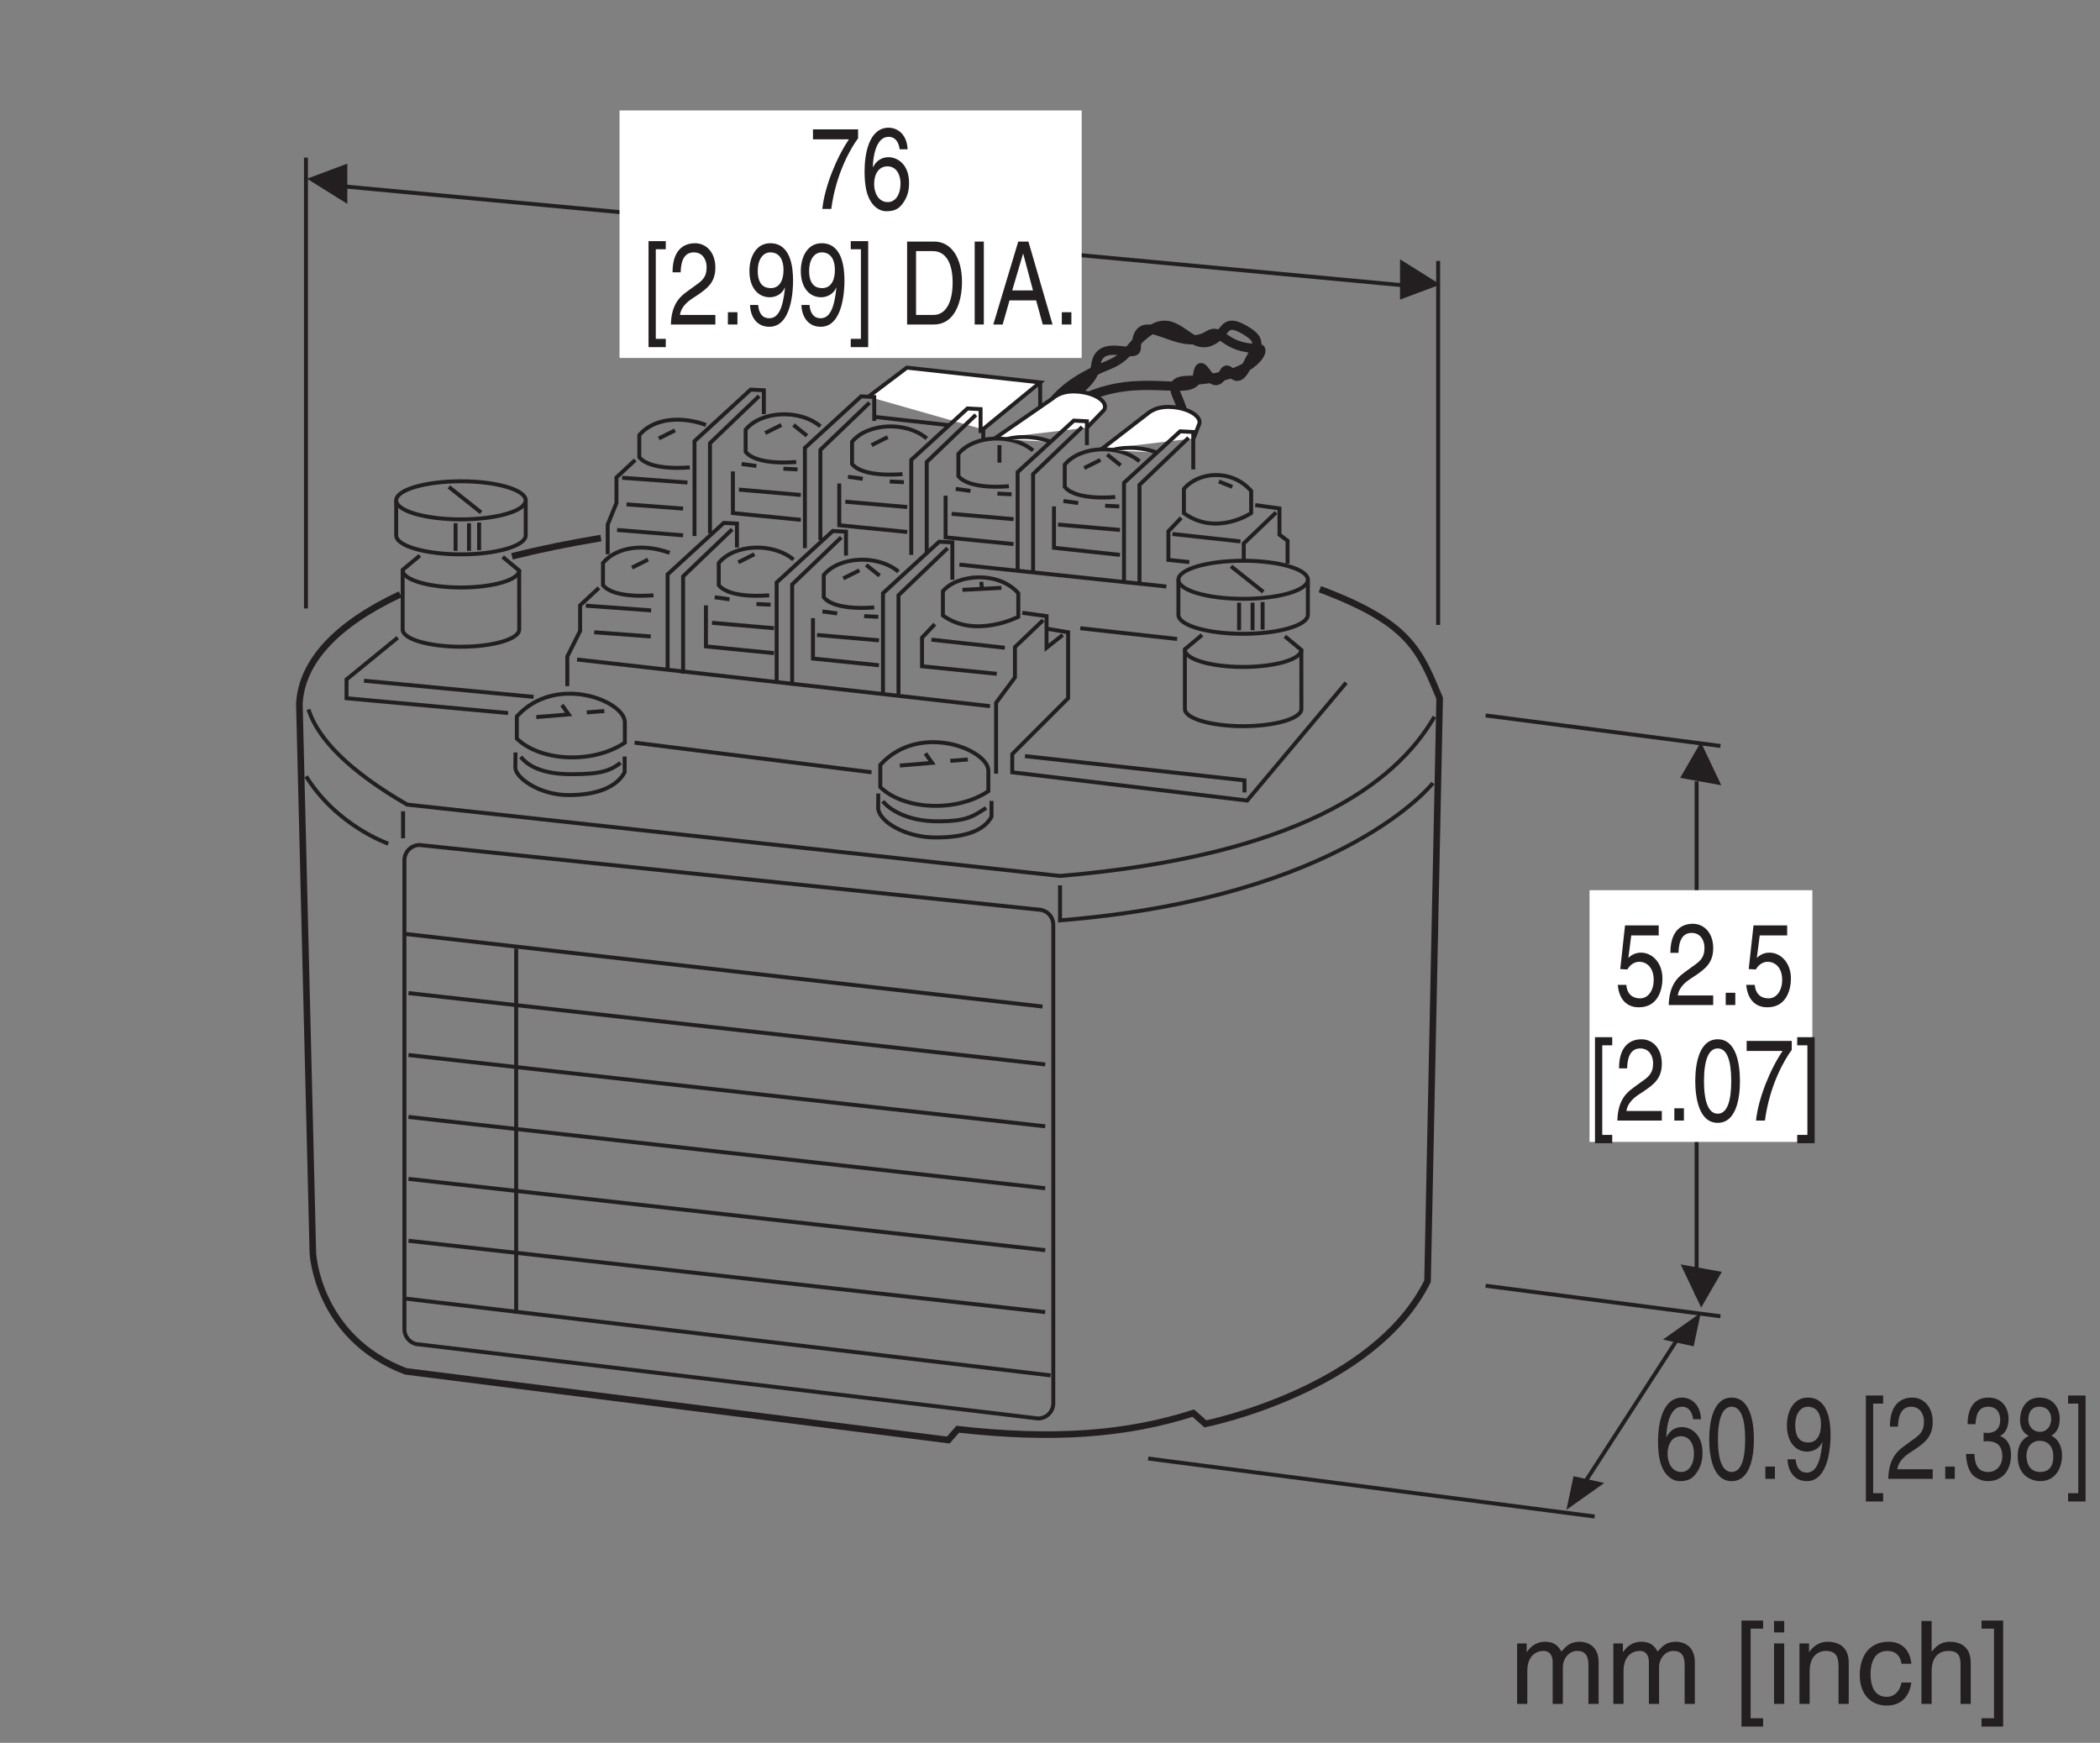 <?xml version="1.0" encoding="UTF-8"?>
<svg xmlns="http://www.w3.org/2000/svg" xmlns:xlink="http://www.w3.org/1999/xlink" width="157.87pt" height="131.02pt" viewBox="0 0 157.87 131.02" version="1.2">
<rect x="0" y="0" width="157.87" height="131.02" fill="#808080" stroke="none"/>
<defs>
<g>
<symbol overflow="visible" id="glyph0-0">
<path style="stroke:none;" d="M 0 0 L 3.484 0 L 3.484 -6.078 L 0 -6.078 Z M 1.734 -3.438 L 0.562 -5.641 L 2.922 -5.641 Z M 1.953 -3.047 L 3.125 -5.25 L 3.125 -0.828 Z M 0.562 -0.438 L 1.734 -2.656 L 2.922 -0.438 Z M 0.344 -5.25 L 1.531 -3.047 L 0.344 -0.828 Z M 0.344 -5.25 "/>
</symbol>
<symbol overflow="visible" id="glyph0-1">
<path style="stroke:none;" d="M 0.25 -5.234 L 2.953 -5.234 C 2.016 -3.859 1.125 -1.672 0.953 0 L 1.625 0 C 1.984 -2.734 3.156 -4.672 3.641 -5.312 L 3.641 -5.984 L 0.25 -5.984 Z M 0.25 -5.234 "/>
</symbol>
<symbol overflow="visible" id="glyph0-2">
<path style="stroke:none;" d="M 3.5 -4.484 C 3.438 -5.719 2.641 -6.109 2.078 -6.109 C 0.609 -6.109 0.266 -4.172 0.266 -2.844 C 0.266 -2.047 0.344 -1.297 0.641 -0.719 C 0.984 -0.047 1.516 0.172 1.891 0.172 C 2.594 0.172 2.875 -0.062 3.141 -0.422 C 3.469 -0.875 3.609 -1.328 3.609 -1.953 C 3.609 -3.422 2.672 -3.891 2.078 -3.891 C 1.406 -3.891 1.062 -3.469 0.906 -3.141 L 0.891 -3.156 C 0.891 -3.812 1.094 -5.422 2.062 -5.422 C 2.594 -5.422 2.828 -5.016 2.906 -4.484 Z M 0.984 -1.875 C 0.984 -2.594 1.312 -3.203 1.984 -3.203 C 2.734 -3.203 2.969 -2.453 2.969 -1.922 C 2.969 -1.094 2.594 -0.516 2.016 -0.516 C 1.297 -0.516 0.984 -1.219 0.984 -1.875 Z M 0.984 -1.875 "/>
</symbol>
<symbol overflow="visible" id="glyph0-3">
<path style="stroke:none;" d="M 0.984 -5.656 L 1.734 -5.656 L 1.734 -6.266 L 0.438 -6.266 L 0.438 1.703 L 1.734 1.703 L 1.734 1.078 L 0.984 1.078 Z M 0.984 -5.656 "/>
</symbol>
<symbol overflow="visible" id="glyph0-4">
<path style="stroke:none;" d="M 0.922 -3.922 C 0.938 -4.344 0.984 -5.422 1.906 -5.422 C 2.625 -5.422 2.875 -4.797 2.875 -4.312 C 2.875 -3.516 2.5 -3.266 1.969 -2.891 L 1.328 -2.422 C 0.672 -1.953 0.219 -1.266 0.188 0 L 3.531 0 L 3.531 -0.719 L 0.875 -0.719 C 0.891 -0.953 1.047 -1.438 1.703 -1.891 L 2.219 -2.234 C 2.953 -2.734 3.531 -3.188 3.531 -4.281 C 3.531 -5.422 2.844 -6.109 2 -6.109 C 1.469 -6.109 0.312 -5.906 0.312 -3.922 Z M 0.922 -3.922 "/>
</symbol>
<symbol overflow="visible" id="glyph0-5">
<path style="stroke:none;" d="M 1.328 -0.922 L 0.609 -0.922 L 0.609 0 L 1.328 0 Z M 1.328 -0.922 "/>
</symbol>
<symbol overflow="visible" id="glyph0-6">
<path style="stroke:none;" d="M 1.828 -2.047 C 2.281 -2.047 2.766 -2.297 2.953 -2.766 L 2.969 -2.75 C 2.812 -1.172 2.453 -0.469 1.781 -0.469 C 1.281 -0.469 1 -0.844 0.953 -1.469 L 0.344 -1.469 C 0.344 -0.875 0.656 0.172 1.797 0.172 C 3.484 0.172 3.578 -2.625 3.578 -3.281 C 3.578 -4.266 3.422 -6.109 1.859 -6.109 C 0.828 -6.109 0.297 -5.125 0.297 -4.016 C 0.297 -2.797 0.922 -2.047 1.828 -2.047 Z M 1.922 -2.734 C 1.516 -2.734 0.922 -2.875 0.922 -4.047 C 0.922 -4.859 1.297 -5.422 1.875 -5.422 C 2.578 -5.422 2.859 -4.812 2.859 -4.125 C 2.859 -2.906 2.234 -2.734 1.922 -2.734 Z M 1.922 -2.734 "/>
</symbol>
<symbol overflow="visible" id="glyph0-7">
<path style="stroke:none;" d="M 0.953 1.078 L 0.188 1.078 L 0.188 1.703 L 1.5 1.703 L 1.5 -6.266 L 0.188 -6.266 L 0.188 -5.656 L 0.953 -5.656 Z M 0.953 1.078 "/>
</symbol>
<symbol overflow="visible" id="glyph0-8">
<path style="stroke:none;" d=""/>
</symbol>
<symbol overflow="visible" id="glyph0-9">
<path style="stroke:none;" d="M 0.562 0 L 2.562 0 C 4.203 0 4.688 -1.812 4.688 -3.203 C 4.688 -5 3.891 -6.234 2.594 -6.234 L 0.562 -6.234 Z M 1.234 -5.516 L 2.5 -5.516 C 3.406 -5.516 3.984 -4.719 3.984 -3.156 C 3.984 -1.578 3.422 -0.719 2.547 -0.719 L 1.234 -0.719 Z M 1.234 -5.516 "/>
</symbol>
<symbol overflow="visible" id="glyph0-10">
<path style="stroke:none;" d="M 1.312 -6.234 L 0.625 -6.234 L 0.625 0 L 1.312 0 Z M 1.312 -6.234 "/>
</symbol>
<symbol overflow="visible" id="glyph0-11">
<path style="stroke:none;" d="M 3.312 -1.812 L 3.812 0 L 4.547 0 L 2.734 -6.234 L 1.969 -6.234 L 0.094 0 L 0.797 0 L 1.312 -1.812 Z M 1.516 -2.562 L 2.328 -5.312 L 2.344 -5.312 L 3.078 -2.562 Z M 1.516 -2.562 "/>
</symbol>
<symbol overflow="visible" id="glyph0-12">
<path style="stroke:none;" d="M 2.953 -2.969 C 2.953 -1.438 2.641 -0.516 1.938 -0.516 C 1.234 -0.516 0.906 -1.438 0.906 -2.969 C 0.906 -4.5 1.234 -5.422 1.938 -5.422 C 2.641 -5.422 2.953 -4.5 2.953 -2.969 Z M 3.609 -2.969 C 3.609 -4.234 3.344 -6.109 1.938 -6.109 C 0.531 -6.109 0.25 -4.234 0.25 -2.969 C 0.25 -1.703 0.531 0.172 1.938 0.172 C 3.344 0.172 3.609 -1.703 3.609 -2.969 Z M 3.609 -2.969 "/>
</symbol>
<symbol overflow="visible" id="glyph0-13">
<path style="stroke:none;" d="M 1.562 -2.812 C 1.641 -2.812 1.75 -2.828 1.828 -2.828 C 2.25 -2.828 2.969 -2.734 2.969 -1.703 C 2.969 -1 2.531 -0.516 1.906 -0.516 C 1 -0.516 0.891 -1.297 0.875 -1.875 L 0.234 -1.875 C 0.281 -1.172 0.422 -0.453 0.969 -0.109 C 1.203 0.047 1.516 0.172 1.875 0.172 C 3.109 0.172 3.625 -0.797 3.625 -1.797 C 3.625 -2.609 3.281 -3.031 2.812 -3.219 L 2.812 -3.234 C 3.078 -3.344 3.438 -3.719 3.438 -4.5 C 3.438 -5.422 2.875 -6.109 1.938 -6.109 C 0.641 -6.109 0.359 -5 0.359 -4.109 L 0.953 -4.109 C 0.984 -4.531 1.031 -5.422 1.906 -5.422 C 2.641 -5.422 2.812 -4.828 2.812 -4.453 C 2.812 -3.688 2.344 -3.453 1.875 -3.453 C 1.766 -3.453 1.656 -3.469 1.562 -3.469 Z M 1.562 -2.812 "/>
</symbol>
<symbol overflow="visible" id="glyph0-14">
<path style="stroke:none;" d="M 3.422 -4.531 C 3.422 -5.25 3 -6.109 1.906 -6.109 C 0.75 -6.109 0.438 -5.062 0.438 -4.438 C 0.438 -3.859 0.672 -3.438 1.094 -3.234 C 0.578 -2.984 0.266 -2.5 0.266 -1.75 C 0.266 -1.453 0.266 -0.797 0.766 -0.297 C 1.156 0.078 1.672 0.172 1.938 0.172 C 3.094 0.172 3.594 -0.781 3.594 -1.766 C 3.594 -2.219 3.453 -2.906 2.797 -3.25 C 3.016 -3.391 3.422 -3.656 3.422 -4.531 Z M 1.922 -2.859 C 2.484 -2.859 2.938 -2.5 2.938 -1.672 C 2.938 -0.719 2.406 -0.516 1.953 -0.516 C 1.109 -0.516 0.922 -1.25 0.922 -1.734 C 0.922 -2.297 1.234 -2.859 1.922 -2.859 Z M 1.922 -3.531 C 1.469 -3.531 1.062 -3.891 1.062 -4.469 C 1.062 -4.859 1.219 -5.422 1.875 -5.422 C 2.594 -5.422 2.781 -4.875 2.781 -4.516 C 2.781 -3.953 2.453 -3.531 1.922 -3.531 Z M 1.922 -3.531 "/>
</symbol>
<symbol overflow="visible" id="glyph0-15">
<path style="stroke:none;" d="M 1.234 -5.234 L 3.297 -5.234 L 3.297 -5.984 L 0.766 -5.984 L 0.406 -2.703 L 0.938 -2.672 C 1.156 -3.047 1.484 -3.25 1.828 -3.25 C 2.438 -3.25 2.922 -2.766 2.922 -1.891 C 2.922 -1.125 2.531 -0.5 1.891 -0.5 C 1.344 -0.5 0.922 -0.812 0.859 -1.516 L 0.219 -1.516 C 0.344 -0.156 1.156 0.172 1.797 0.172 C 3.328 0.172 3.578 -1.297 3.578 -1.984 C 3.578 -3.234 2.766 -3.938 1.969 -3.938 C 1.531 -3.938 1.234 -3.75 1.016 -3.547 Z M 1.234 -5.234 "/>
</symbol>
<symbol overflow="visible" id="glyph1-0">
<path style="stroke:none;" d="M 0 0 L 4.344 0 L 4.344 -6.078 L 0 -6.078 Z M 2.172 -3.438 L 0.688 -5.641 L 3.656 -5.641 Z M 2.438 -3.047 L 3.906 -5.25 L 3.906 -0.828 Z M 0.688 -0.438 L 2.172 -2.656 L 3.656 -0.438 Z M 0.438 -5.25 L 1.906 -3.047 L 0.438 -0.828 Z M 0.438 -5.25 "/>
</symbol>
<symbol overflow="visible" id="glyph1-1">
<path style="stroke:none;" d="M 0.562 0 L 1.328 0 L 1.328 -2.469 C 1.328 -3.703 2.094 -3.984 2.531 -3.984 C 3.094 -3.984 3.234 -3.531 3.234 -3.141 L 3.234 0 L 4 0 L 4 -2.766 C 4 -3.375 4.438 -3.984 5.078 -3.984 C 5.719 -3.984 5.922 -3.562 5.922 -2.938 L 5.922 0 L 6.688 0 L 6.688 -3.141 C 6.688 -4.422 5.766 -4.672 5.266 -4.672 C 4.562 -4.672 4.266 -4.359 3.891 -3.938 C 3.75 -4.172 3.5 -4.672 2.672 -4.672 C 1.859 -4.672 1.469 -4.141 1.297 -3.906 L 1.281 -3.906 L 1.281 -4.547 L 0.562 -4.547 Z M 0.562 0 "/>
</symbol>
<symbol overflow="visible" id="glyph1-2">
<path style="stroke:none;" d=""/>
</symbol>
<symbol overflow="visible" id="glyph1-3">
<path style="stroke:none;" d="M 1.234 -5.656 L 2.172 -5.656 L 2.172 -6.266 L 0.547 -6.266 L 0.547 1.703 L 2.172 1.703 L 2.172 1.078 L 1.234 1.078 Z M 1.234 -5.656 "/>
</symbol>
<symbol overflow="visible" id="glyph1-4">
<path style="stroke:none;" d="M 1.344 -4.547 L 0.578 -4.547 L 0.578 0 L 1.344 0 Z M 1.344 -5.375 L 1.344 -6.234 L 0.578 -6.234 L 0.578 -5.375 Z M 1.344 -5.375 "/>
</symbol>
<symbol overflow="visible" id="glyph1-5">
<path style="stroke:none;" d="M 4.266 -3.094 C 4.266 -4.391 3.375 -4.672 2.672 -4.672 C 1.891 -4.672 1.469 -4.141 1.297 -3.906 L 1.281 -3.906 L 1.281 -4.547 L 0.562 -4.547 L 0.562 0 L 1.328 0 L 1.328 -2.469 C 1.328 -3.703 2.094 -3.984 2.531 -3.984 C 3.281 -3.984 3.5 -3.594 3.5 -2.797 L 3.5 0 L 4.266 0 Z M 4.266 -3.094 "/>
</symbol>
<symbol overflow="visible" id="glyph1-6">
<path style="stroke:none;" d="M 4.141 -3.016 C 4.078 -3.812 3.625 -4.672 2.438 -4.672 C 0.938 -4.672 0.266 -3.547 0.266 -2.141 C 0.266 -0.828 1.016 0.125 2.297 0.125 C 3.625 0.125 4.062 -0.891 4.141 -1.609 L 3.406 -1.609 C 3.281 -0.906 2.828 -0.531 2.312 -0.531 C 1.266 -0.531 1.078 -1.5 1.078 -2.281 C 1.078 -3.078 1.375 -3.984 2.328 -3.984 C 2.969 -3.984 3.312 -3.625 3.406 -3.016 Z M 4.141 -3.016 "/>
</symbol>
<symbol overflow="visible" id="glyph1-7">
<path style="stroke:none;" d="M 4.266 -3.094 C 4.266 -4.391 3.375 -4.672 2.672 -4.672 C 1.953 -4.672 1.562 -4.219 1.344 -3.938 L 1.328 -3.938 L 1.328 -6.234 L 0.562 -6.234 L 0.562 0 L 1.328 0 L 1.328 -2.469 C 1.328 -3.625 1.969 -3.984 2.594 -3.984 C 3.328 -3.984 3.5 -3.594 3.5 -2.969 L 3.5 0 L 4.266 0 Z M 4.266 -3.094 "/>
</symbol>
<symbol overflow="visible" id="glyph1-8">
<path style="stroke:none;" d="M 1.188 1.078 L 0.25 1.078 L 0.25 1.703 L 1.875 1.703 L 1.875 -6.266 L 0.25 -6.266 L 0.25 -5.656 L 1.188 -5.656 Z M 1.188 1.078 "/>
</symbol>
</g>
</defs>
<g id="surface1">
<path style="fill:none;stroke-width:7;stroke-linecap:butt;stroke-linejoin:miter;stroke:rgb(13.73%,12.16%,12.549%);stroke-opacity:1;stroke-miterlimit:4;" d="M 893.056 991.978 C 896.558 1008.664 874.441 1024.131 897.031 1024.761 C 946.854 1026.177 956.574 1049.121 950.632 1049.042 C 923.359 1048.688 922.847 1065.689 912.103 1058.881 C 889.278 1044.477 857.951 1083.438 857.558 1049.16 C 857.44 1040.66 829.301 1057.897 826.743 1035.898 C 824.539 1017.204 789.317 1003.155 789.317 1003.155 " transform="matrix(0.099,0,0,-0.099,0.522,130.047)"/>
<path style="fill:none;stroke-width:7;stroke-linecap:butt;stroke-linejoin:miter;stroke:rgb(13.73%,12.16%,12.549%);stroke-opacity:1;stroke-miterlimit:4;" d="M 793.016 1006.775 C 802.737 1020.038 819.541 1029.719 836.07 1036.291 C 853.858 1043.297 853.347 1054.316 870.702 1064.273 C 888.451 1074.426 898.447 1048.216 913.638 1054.316 C 926.429 1059.393 922.847 1072.695 939.179 1063.486 C 955.551 1054.316 948.113 1050.262 941.777 1036.409 C 932.41 1016.063 928.554 1039.676 923.87 1030.27 C 914.15 1010.868 906.987 1049.16 903.957 1027.712 C 901.399 1010.003 860.47 1032.828 815.448 1009.806 " transform="matrix(0.099,0,0,-0.099,0.522,130.047)"/>
<path style="fill-rule:nonzero;fill:rgb(100%,100%,100%);fill-opacity:1;stroke-width:3;stroke-linecap:butt;stroke-linejoin:miter;stroke:rgb(13.73%,12.16%,12.549%);stroke-opacity:1;stroke-miterlimit:4;" d="M 750.08 980.683 L 793.921 1010.986 C 797.109 1013.662 802.697 1017.165 813.402 1016.221 C 824.697 1015.276 833.827 1010.121 833.827 1004.768 C 833.827 1003.903 833.591 1003.076 833.158 1002.328 L 820.132 988.869 " transform="matrix(0.099,0,0,-0.099,0.522,130.047)"/>
<path style="fill-rule:nonzero;fill:rgb(100%,100%,100%);fill-opacity:1;stroke-width:3;stroke-linecap:butt;stroke-linejoin:miter;stroke:rgb(13.73%,12.16%,12.549%);stroke-opacity:1;stroke-miterlimit:4;" d="M 831.111 972.498 L 865.744 999.219 C 868.931 1001.895 874.52 1005.398 885.224 1004.493 C 896.519 1003.509 905.61 998.354 905.61 993.001 C 905.61 992.135 905.374 991.348 904.941 990.601 L 901.123 980.683 " transform="matrix(0.099,0,0,-0.099,0.522,130.047)"/>
<path style="fill:none;stroke-width:3;stroke-linecap:butt;stroke-linejoin:miter;stroke:rgb(13.73%,12.16%,12.549%);stroke-opacity:1;stroke-miterlimit:4;" d="M 295.573 933.654 C 295.573 925.665 317.612 919.211 344.766 919.211 C 371.882 919.211 393.92 925.665 393.92 933.654 " transform="matrix(0.099,0,0,-0.099,0.522,130.047)"/>
<path style="fill:none;stroke-width:3;stroke-linecap:butt;stroke-linejoin:miter;stroke:rgb(13.73%,12.16%,12.549%);stroke-opacity:1;stroke-miterlimit:4;" d="M 393.92 907.09 C 393.92 899.101 371.882 892.647 344.766 892.647 C 317.612 892.647 295.573 899.101 295.573 907.09 L 295.573 933.654 C 295.573 941.643 317.612 948.137 344.766 948.137 C 371.882 948.137 393.92 941.643 393.92 933.654 Z M 393.92 907.09 " transform="matrix(0.099,0,0,-0.099,0.522,130.047)"/>
<path style="fill:none;stroke-width:3;stroke-linecap:butt;stroke-linejoin:miter;stroke:rgb(13.73%,12.16%,12.549%);stroke-opacity:1;stroke-miterlimit:4;" d="M 300.492 880.526 C 300.492 873.324 320.327 867.499 344.766 867.499 C 369.166 867.499 389.001 873.324 389.001 880.526 " transform="matrix(0.099,0,0,-0.099,0.522,130.047)"/>
<path style="fill:none;stroke-width:3;stroke-linecap:butt;stroke-linejoin:miter;stroke:rgb(13.73%,12.16%,12.549%);stroke-opacity:1;stroke-miterlimit:4;" d="M 335.557 943.887 L 360.075 924.445 " transform="matrix(0.099,0,0,-0.099,0.522,130.047)"/>
<path style="fill:none;stroke-width:3;stroke-linecap:butt;stroke-linejoin:miter;stroke:rgb(13.73%,12.16%,12.549%);stroke-opacity:1;stroke-miterlimit:4;" d="M 376.447 890.718 L 388.962 880.368 L 389.001 835.543 C 389.001 828.341 369.166 822.517 344.766 822.517 C 320.327 822.517 300.492 828.341 300.492 835.543 L 300.492 880.88 L 313.558 891.742 " transform="matrix(0.099,0,0,-0.099,0.522,130.047)"/>
<path style="fill:none;stroke-width:3;stroke-linecap:butt;stroke-linejoin:miter;stroke:rgb(13.73%,12.16%,12.549%);stroke-opacity:1;stroke-miterlimit:4;" d="M 358.54 916.811 L 358.54 895.835 " transform="matrix(0.099,0,0,-0.099,0.522,130.047)"/>
<path style="fill:none;stroke-width:3;stroke-linecap:butt;stroke-linejoin:miter;stroke:rgb(13.73%,12.16%,12.549%);stroke-opacity:1;stroke-miterlimit:4;" d="M 350.866 916.299 L 350.866 895.323 " transform="matrix(0.099,0,0,-0.099,0.522,130.047)"/>
<path style="fill:none;stroke-width:3;stroke-linecap:butt;stroke-linejoin:miter;stroke:rgb(13.73%,12.16%,12.549%);stroke-opacity:1;stroke-miterlimit:4;" d="M 340.673 916.299 L 340.673 895.323 " transform="matrix(0.099,0,0,-0.099,0.522,130.047)"/>
<path style="fill:none;stroke-width:3;stroke-linecap:butt;stroke-linejoin:miter;stroke:rgb(13.73%,12.16%,12.549%);stroke-opacity:1;stroke-miterlimit:4;" d="M 467.159 950.813 L 516.746 947.192 " transform="matrix(0.099,0,0,-0.099,0.522,130.047)"/>
<path style="fill:none;stroke-width:3;stroke-linecap:butt;stroke-linejoin:miter;stroke:rgb(13.73%,12.16%,12.549%);stroke-opacity:1;stroke-miterlimit:4;" d="M 522.099 906.578 L 522.099 978.637 L 564.798 1017.755 L 574.755 1017.244 L 574.755 999.101 " transform="matrix(0.099,0,0,-0.099,0.522,130.047)"/>
<path style="fill:none;stroke-width:3;stroke-linecap:butt;stroke-linejoin:miter;stroke:rgb(13.73%,12.16%,12.549%);stroke-opacity:1;stroke-miterlimit:4;" d="M 571.174 1012.875 L 533.866 977.102 L 533.866 908.625 " transform="matrix(0.099,0,0,-0.099,0.522,130.047)"/>
<path style="fill:none;stroke-width:3;stroke-linecap:butt;stroke-linejoin:miter;stroke:rgb(13.73%,12.16%,12.549%);stroke-opacity:1;stroke-miterlimit:4;" d="M 469.206 749.671 L 469.206 765.256 C 468.97 781.352 416.825 802.328 387.191 769.585 L 387.191 752.741 C 405.058 735.346 444.924 733.3 469.206 749.671 Z M 469.206 749.671 " transform="matrix(0.099,0,0,-0.099,0.522,130.047)"/>
<path style="fill:none;stroke-width:3;stroke-linecap:butt;stroke-linejoin:miter;stroke:rgb(13.73%,12.16%,12.549%);stroke-opacity:1;stroke-miterlimit:4;" d="M 477.116 964.351 L 462.83 951.049 L 462.83 931.608 L 456.179 915.276 L 456.179 892.765 " transform="matrix(0.099,0,0,-0.099,0.522,130.047)"/>
<path style="fill:none;stroke-width:3;stroke-linecap:butt;stroke-linejoin:miter;stroke:rgb(13.73%,12.16%,12.549%);stroke-opacity:1;stroke-miterlimit:4;" d="M 495.023 980.683 L 507.301 986.823 " transform="matrix(0.099,0,0,-0.099,0.522,130.047)"/>
<path style="fill:none;stroke-width:3;stroke-linecap:butt;stroke-linejoin:miter;stroke:rgb(13.73%,12.16%,12.549%);stroke-opacity:1;stroke-miterlimit:4;" d="M 654.999 1007.799 L 617.691 971.986 L 617.691 903.509 " transform="matrix(0.099,0,0,-0.099,0.522,130.047)"/>
<path style="fill:none;stroke-width:3;stroke-linecap:butt;stroke-linejoin:miter;stroke:rgb(13.73%,12.16%,12.549%);stroke-opacity:1;stroke-miterlimit:4;" d="M 617.691 989.892 C 601.831 1003.194 572.709 1001.659 560.942 987.334 L 560.942 970.49 C 569.639 959.747 599.312 962.816 599.312 962.816 " transform="matrix(0.099,0,0,-0.099,0.522,130.047)"/>
<path style="fill:none;stroke-width:3;stroke-linecap:butt;stroke-linejoin:miter;stroke:rgb(13.73%,12.16%,12.549%);stroke-opacity:1;stroke-miterlimit:4;" d="M 575.778 984.776 L 588.057 990.915 " transform="matrix(0.099,0,0,-0.099,0.522,130.047)"/>
<path style="fill:none;stroke-width:3;stroke-linecap:butt;stroke-linejoin:miter;stroke:rgb(13.73%,12.16%,12.549%);stroke-opacity:1;stroke-miterlimit:4;" d="M 551.26 955.654 L 551.26 923.973 L 602.854 918.857 " transform="matrix(0.099,0,0,-0.099,0.522,130.047)"/>
<path style="fill:none;stroke-width:3;stroke-linecap:butt;stroke-linejoin:miter;stroke:rgb(13.73%,12.16%,12.549%);stroke-opacity:1;stroke-miterlimit:4;" d="M 555.825 941.84 L 602.854 937.747 " transform="matrix(0.099,0,0,-0.099,0.522,130.047)"/>
<path style="fill:none;stroke-width:3;stroke-linecap:butt;stroke-linejoin:miter;stroke:rgb(13.73%,12.16%,12.549%);stroke-opacity:1;stroke-miterlimit:4;" d="M 698.447 980.683 C 682.626 993.985 653.464 992.45 641.737 978.125 L 641.737 961.281 C 650.395 950.538 680.068 953.607 680.068 953.607 " transform="matrix(0.099,0,0,-0.099,0.522,130.047)"/>
<path style="fill:none;stroke-width:3;stroke-linecap:butt;stroke-linejoin:miter;stroke:rgb(13.73%,12.16%,12.549%);stroke-opacity:1;stroke-miterlimit:4;" d="M 656.534 975.567 L 668.813 981.706 " transform="matrix(0.099,0,0,-0.099,0.522,130.047)"/>
<path style="fill:none;stroke-width:3;stroke-linecap:butt;stroke-linejoin:miter;stroke:rgb(13.73%,12.16%,12.549%);stroke-opacity:1;stroke-miterlimit:4;" d="M 632.016 946.445 L 632.016 914.764 L 683.649 909.648 " transform="matrix(0.099,0,0,-0.099,0.522,130.047)"/>
<path style="fill:none;stroke-width:3;stroke-linecap:butt;stroke-linejoin:miter;stroke:rgb(13.73%,12.16%,12.549%);stroke-opacity:1;stroke-miterlimit:4;" d="M 636.621 932.631 L 683.649 928.578 " transform="matrix(0.099,0,0,-0.099,0.522,130.047)"/>
<path style="fill:none;stroke-width:3;stroke-linecap:butt;stroke-linejoin:miter;stroke:rgb(13.73%,12.16%,12.549%);stroke-opacity:1;stroke-miterlimit:4;" d="M 767.475 880.014 L 767.475 955.142 L 810.135 994.221 L 820.092 993.71 L 820.092 975.567 " transform="matrix(0.099,0,0,-0.099,0.522,130.047)"/>
<path style="fill:none;stroke-width:3;stroke-linecap:butt;stroke-linejoin:miter;stroke:rgb(13.73%,12.16%,12.549%);stroke-opacity:1;stroke-miterlimit:4;" d="M 816.511 989.381 L 779.203 953.607 L 779.203 878.991 " transform="matrix(0.099,0,0,-0.099,0.522,130.047)"/>
<path style="fill:none;stroke-width:3;stroke-linecap:butt;stroke-linejoin:miter;stroke:rgb(13.73%,12.16%,12.549%);stroke-opacity:1;stroke-miterlimit:4;" d="M 779.203 971.474 C 763.382 984.776 734.22 983.241 722.493 968.916 L 722.493 952.072 C 731.19 941.329 760.824 944.398 760.824 944.398 " transform="matrix(0.099,0,0,-0.099,0.522,130.047)"/>
<path style="fill:none;stroke-width:3;stroke-linecap:butt;stroke-linejoin:miter;stroke:rgb(13.73%,12.16%,12.549%);stroke-opacity:1;stroke-miterlimit:4;" d="M 712.772 937.236 L 712.772 905.555 L 764.405 900.439 " transform="matrix(0.099,0,0,-0.099,0.522,130.047)"/>
<path style="fill:none;stroke-width:3;stroke-linecap:butt;stroke-linejoin:miter;stroke:rgb(13.73%,12.16%,12.549%);stroke-opacity:1;stroke-miterlimit:4;" d="M 717.376 923.422 L 764.405 919.369 " transform="matrix(0.099,0,0,-0.099,0.522,130.047)"/>
<path style="fill:none;stroke-width:3;stroke-linecap:butt;stroke-linejoin:miter;stroke:rgb(13.73%,12.16%,12.549%);stroke-opacity:1;stroke-miterlimit:4;" d="M 848.231 871.553 L 848.231 946.956 L 890.891 986.075 L 900.848 985.563 L 900.848 957.189 " transform="matrix(0.099,0,0,-0.099,0.522,130.047)"/>
<path style="fill:none;stroke-width:3;stroke-linecap:butt;stroke-linejoin:miter;stroke:rgb(13.73%,12.16%,12.549%);stroke-opacity:1;stroke-miterlimit:4;" d="M 897.306 981.195 L 859.998 945.421 L 859.998 870.293 " transform="matrix(0.099,0,0,-0.099,0.522,130.047)"/>
<path style="fill:none;stroke-width:3;stroke-linecap:butt;stroke-linejoin:miter;stroke:rgb(13.73%,12.16%,12.549%);stroke-opacity:1;stroke-miterlimit:4;" d="M 859.998 963.328 C 844.138 976.59 815.015 975.056 803.248 960.77 L 803.248 943.887 C 811.906 933.143 841.58 936.212 841.58 936.212 " transform="matrix(0.099,0,0,-0.099,0.522,130.047)"/>
<path style="fill:none;stroke-width:3;stroke-linecap:butt;stroke-linejoin:miter;stroke:rgb(13.73%,12.16%,12.549%);stroke-opacity:1;stroke-miterlimit:4;" d="M 818.046 958.212 L 830.324 964.351 " transform="matrix(0.099,0,0,-0.099,0.522,130.047)"/>
<path style="fill:none;stroke-width:3;stroke-linecap:butt;stroke-linejoin:miter;stroke:rgb(13.73%,12.16%,12.549%);stroke-opacity:1;stroke-miterlimit:4;" d="M 795.063 929.05 L 795.063 897.645 L 845.161 892.253 " transform="matrix(0.099,0,0,-0.099,0.522,130.047)"/>
<path style="fill:none;stroke-width:3;stroke-linecap:butt;stroke-linejoin:miter;stroke:rgb(13.73%,12.16%,12.549%);stroke-opacity:1;stroke-miterlimit:4;" d="M 798.132 915.276 L 845.161 911.183 " transform="matrix(0.099,0,0,-0.099,0.522,130.047)"/>
<path style="fill:none;stroke-width:3;stroke-linecap:butt;stroke-linejoin:miter;stroke:rgb(13.73%,12.16%,12.549%);stroke-opacity:1;stroke-miterlimit:4;" d="M 557.872 961.281 L 569.127 959.747 " transform="matrix(0.099,0,0,-0.099,0.522,130.047)"/>
<path style="fill:none;stroke-width:3;stroke-linecap:butt;stroke-linejoin:miter;stroke:rgb(13.73%,12.16%,12.549%);stroke-opacity:1;stroke-miterlimit:4;" d="M 589.592 957.7 L 600.336 957.189 " transform="matrix(0.099,0,0,-0.099,0.522,130.047)"/>
<path style="fill:none;stroke-width:3;stroke-linecap:butt;stroke-linejoin:miter;stroke:rgb(13.73%,12.16%,12.549%);stroke-opacity:1;stroke-miterlimit:4;" d="M 638.667 951.561 L 649.883 950.026 " transform="matrix(0.099,0,0,-0.099,0.522,130.047)"/>
<path style="fill:none;stroke-width:3;stroke-linecap:butt;stroke-linejoin:miter;stroke:rgb(13.73%,12.16%,12.549%);stroke-opacity:1;stroke-miterlimit:4;" d="M 670.348 947.98 L 681.091 947.468 " transform="matrix(0.099,0,0,-0.099,0.522,130.047)"/>
<path style="fill:none;stroke-width:3;stroke-linecap:butt;stroke-linejoin:miter;stroke:rgb(13.73%,12.16%,12.549%);stroke-opacity:1;stroke-miterlimit:4;" d="M 720.446 942.352 L 731.662 940.817 " transform="matrix(0.099,0,0,-0.099,0.522,130.047)"/>
<path style="fill:none;stroke-width:3;stroke-linecap:butt;stroke-linejoin:miter;stroke:rgb(13.73%,12.16%,12.549%);stroke-opacity:1;stroke-miterlimit:4;" d="M 752.127 938.771 L 762.87 938.259 " transform="matrix(0.099,0,0,-0.099,0.522,130.047)"/>
<path style="fill:none;stroke-width:3;stroke-linecap:butt;stroke-linejoin:miter;stroke:rgb(13.73%,12.16%,12.549%);stroke-opacity:1;stroke-miterlimit:4;" d="M 802.225 933.143 L 813.481 931.608 " transform="matrix(0.099,0,0,-0.099,0.522,130.047)"/>
<path style="fill:none;stroke-width:3;stroke-linecap:butt;stroke-linejoin:miter;stroke:rgb(13.73%,12.16%,12.549%);stroke-opacity:1;stroke-miterlimit:4;" d="M 833.906 929.562 L 844.649 929.05 " transform="matrix(0.099,0,0,-0.099,0.522,130.047)"/>
<path style="fill:none;stroke-width:3;stroke-linecap:butt;stroke-linejoin:miter;stroke:rgb(13.73%,12.16%,12.549%);stroke-opacity:1;stroke-miterlimit:4;" d="M 944.807 940.817 C 930.01 957.7 904.941 955.654 893.725 942.352 L 893.725 923.973 C 918.243 906.067 944.807 923.973 944.807 923.973 Z M 944.807 940.817 " transform="matrix(0.099,0,0,-0.099,0.522,130.047)"/>
<path style="fill:none;stroke-width:3;stroke-linecap:butt;stroke-linejoin:miter;stroke:rgb(13.73%,12.16%,12.549%);stroke-opacity:1;stroke-miterlimit:4;" d="M 947.877 930.073 L 966.295 927.515 L 966.295 907.602 L 972.434 902.997 L 972.434 885.602 " transform="matrix(0.099,0,0,-0.099,0.522,130.047)"/>
<path style="fill:none;stroke-width:3;stroke-linecap:butt;stroke-linejoin:miter;stroke:rgb(13.73%,12.16%,12.549%);stroke-opacity:1;stroke-miterlimit:4;" d="M 963.737 924.445 L 939.179 900.951 L 939.179 888.16 " transform="matrix(0.099,0,0,-0.099,0.522,130.047)"/>
<path style="fill:none;stroke-width:3;stroke-linecap:butt;stroke-linejoin:miter;stroke:rgb(13.73%,12.16%,12.549%);stroke-opacity:1;stroke-miterlimit:4;" d="M 891.678 920.392 L 881.958 910.16 L 881.958 888.436 L 897.818 886.783 " transform="matrix(0.099,0,0,-0.099,0.522,130.047)"/>
<path style="fill:none;stroke-width:3;stroke-linecap:butt;stroke-linejoin:miter;stroke:rgb(13.73%,12.16%,12.549%);stroke-opacity:1;stroke-miterlimit:4;" d="M 936.661 902.486 L 885.027 908.113 " transform="matrix(0.099,0,0,-0.099,0.522,130.047)"/>
<path style="fill:none;stroke-width:3;stroke-linecap:butt;stroke-linejoin:miter;stroke:rgb(13.73%,12.16%,12.549%);stroke-opacity:1;stroke-miterlimit:4;" d="M 889.553 873.363 C 889.553 865.374 911.552 858.881 938.707 858.881 C 965.823 858.881 987.861 865.374 987.861 873.363 " transform="matrix(0.099,0,0,-0.099,0.522,130.047)"/>
<path style="fill:none;stroke-width:3;stroke-linecap:butt;stroke-linejoin:miter;stroke:rgb(13.73%,12.16%,12.549%);stroke-opacity:1;stroke-miterlimit:4;" d="M 987.861 846.759 C 987.861 838.77 965.823 832.316 938.707 832.316 C 911.552 832.316 889.553 838.77 889.553 846.759 L 889.553 873.363 C 889.553 881.352 911.552 887.806 938.707 887.806 C 965.823 887.806 987.861 881.352 987.861 873.363 Z M 987.861 846.759 " transform="matrix(0.099,0,0,-0.099,0.522,130.047)"/>
<path style="fill:none;stroke-width:3;stroke-linecap:butt;stroke-linejoin:miter;stroke:rgb(13.73%,12.16%,12.549%);stroke-opacity:1;stroke-miterlimit:4;" d="M 894.473 820.195 C 894.473 812.993 914.268 807.168 938.707 807.168 C 963.107 807.168 982.942 812.993 982.942 820.195 " transform="matrix(0.099,0,0,-0.099,0.522,130.047)"/>
<path style="fill:none;stroke-width:3;stroke-linecap:butt;stroke-linejoin:miter;stroke:rgb(13.73%,12.16%,12.549%);stroke-opacity:1;stroke-miterlimit:4;" d="M 929.498 883.595 L 954.016 864.154 " transform="matrix(0.099,0,0,-0.099,0.522,130.047)"/>
<path style="fill:none;stroke-width:3;stroke-linecap:butt;stroke-linejoin:miter;stroke:rgb(13.73%,12.16%,12.549%);stroke-opacity:1;stroke-miterlimit:4;" d="M 970.388 830.427 L 982.902 820.077 L 982.942 775.212 C 982.942 768.05 963.107 762.186 938.707 762.186 C 914.268 762.186 894.473 768.05 894.473 775.212 L 894.473 820.588 L 907.499 831.45 " transform="matrix(0.099,0,0,-0.099,0.522,130.047)"/>
<path style="fill:none;stroke-width:3;stroke-linecap:butt;stroke-linejoin:miter;stroke:rgb(13.73%,12.16%,12.549%);stroke-opacity:1;stroke-miterlimit:4;" d="M 835.44 968.444 L 845.673 960.258 " transform="matrix(0.099,0,0,-0.099,0.522,130.047)"/>
<path style="fill:none;stroke-width:3;stroke-linecap:butt;stroke-linejoin:miter;stroke:rgb(13.73%,12.16%,12.549%);stroke-opacity:1;stroke-miterlimit:4;" d="M 597.266 990.915 L 607.459 982.73 " transform="matrix(0.099,0,0,-0.099,0.522,130.047)"/>
<path style="fill:none;stroke-width:3;stroke-linecap:butt;stroke-linejoin:miter;stroke:rgb(13.73%,12.16%,12.549%);stroke-opacity:1;stroke-miterlimit:4;" d="M 753.661 975.567 L 753.661 962.305 " transform="matrix(0.099,0,0,-0.099,0.522,130.047)"/>
<path style="fill:none;stroke-width:3;stroke-linecap:butt;stroke-linejoin:miter;stroke:rgb(13.73%,12.16%,12.549%);stroke-opacity:1;stroke-miterlimit:4;" d="M 920.289 947.98 L 930.521 943.887 " transform="matrix(0.099,0,0,-0.099,0.522,130.047)"/>
<path style="fill:none;stroke-width:3;stroke-linecap:butt;stroke-linejoin:miter;stroke:rgb(13.73%,12.16%,12.549%);stroke-opacity:1;stroke-miterlimit:4;" d="M 439.572 853.686 L 489.159 850.104 " transform="matrix(0.099,0,0,-0.099,0.522,130.047)"/>
<path style="fill:none;stroke-width:3;stroke-linecap:butt;stroke-linejoin:miter;stroke:rgb(13.73%,12.16%,12.549%);stroke-opacity:1;stroke-miterlimit:4;" d="M 501.673 805.358 L 501.673 877.456 L 544.334 916.535 L 554.33 916.024 L 554.33 897.881 " transform="matrix(0.099,0,0,-0.099,0.522,130.047)"/>
<path style="fill:none;stroke-width:3;stroke-linecap:butt;stroke-linejoin:miter;stroke:rgb(13.73%,12.16%,12.549%);stroke-opacity:1;stroke-miterlimit:4;" d="M 550.749 911.695 L 513.441 875.921 L 513.441 802.052 " transform="matrix(0.099,0,0,-0.099,0.522,130.047)"/>
<path style="fill:none;stroke-width:3;stroke-linecap:butt;stroke-linejoin:miter;stroke:rgb(13.73%,12.16%,12.549%);stroke-opacity:1;stroke-miterlimit:4;" d="M 503.208 893.788 C 485.302 900.439 463.854 899.416 452.598 886.114 L 452.598 869.27 C 461.296 858.526 490.93 861.596 490.93 861.596 " transform="matrix(0.099,0,0,-0.099,0.522,130.047)"/>
<path style="fill:none;stroke-width:3;stroke-linecap:butt;stroke-linejoin:miter;stroke:rgb(13.73%,12.16%,12.549%);stroke-opacity:1;stroke-miterlimit:4;" d="M 449.529 867.224 L 435.243 853.922 L 435.243 834.52 L 425.522 815.079 L 425.522 792.607 " transform="matrix(0.099,0,0,-0.099,0.522,130.047)"/>
<path style="fill:none;stroke-width:3;stroke-linecap:butt;stroke-linejoin:miter;stroke:rgb(13.73%,12.16%,12.549%);stroke-opacity:1;stroke-miterlimit:4;" d="M 474.597 882.572 L 486.837 888.672 " transform="matrix(0.099,0,0,-0.099,0.522,130.047)"/>
<path style="fill:none;stroke-width:3;stroke-linecap:butt;stroke-linejoin:miter;stroke:rgb(13.73%,12.16%,12.549%);stroke-opacity:1;stroke-miterlimit:4;" d="M 597.266 888.672 C 581.406 901.974 552.284 900.439 540.517 886.114 L 540.517 869.27 C 549.214 858.526 578.848 861.596 578.848 861.596 " transform="matrix(0.099,0,0,-0.099,0.522,130.047)"/>
<path style="fill:none;stroke-width:3;stroke-linecap:butt;stroke-linejoin:miter;stroke:rgb(13.73%,12.16%,12.549%);stroke-opacity:1;stroke-miterlimit:4;" d="M 555.353 886.626 L 567.593 892.765 " transform="matrix(0.099,0,0,-0.099,0.522,130.047)"/>
<path style="fill:none;stroke-width:3;stroke-linecap:butt;stroke-linejoin:miter;stroke:rgb(13.73%,12.16%,12.549%);stroke-opacity:1;stroke-miterlimit:4;" d="M 530.796 853.922 L 530.796 822.753 L 582.429 817.637 " transform="matrix(0.099,0,0,-0.099,0.522,130.047)"/>
<path style="fill:none;stroke-width:3;stroke-linecap:butt;stroke-linejoin:miter;stroke:rgb(13.73%,12.16%,12.549%);stroke-opacity:1;stroke-miterlimit:4;" d="M 535.4 840.659 L 582.429 836.566 " transform="matrix(0.099,0,0,-0.099,0.522,130.047)"/>
<path style="fill:none;stroke-width:3;stroke-linecap:butt;stroke-linejoin:miter;stroke:rgb(13.73%,12.16%,12.549%);stroke-opacity:1;stroke-miterlimit:4;" d="M 537.447 860.061 L 548.702 858.526 " transform="matrix(0.099,0,0,-0.099,0.522,130.047)"/>
<path style="fill:none;stroke-width:3;stroke-linecap:butt;stroke-linejoin:miter;stroke:rgb(13.73%,12.16%,12.549%);stroke-opacity:1;stroke-miterlimit:4;" d="M 584.476 796.189 L 584.476 871.317 L 627.136 910.396 L 637.132 909.884 L 637.132 891.742 " transform="matrix(0.099,0,0,-0.099,0.522,130.047)"/>
<path style="fill:none;stroke-width:3;stroke-linecap:butt;stroke-linejoin:miter;stroke:rgb(13.73%,12.16%,12.549%);stroke-opacity:1;stroke-miterlimit:4;" d="M 633.551 905.555 L 596.243 869.782 L 596.243 795.165 " transform="matrix(0.099,0,0,-0.099,0.522,130.047)"/>
<path style="fill:none;stroke-width:3;stroke-linecap:butt;stroke-linejoin:miter;stroke:rgb(13.73%,12.16%,12.549%);stroke-opacity:1;stroke-miterlimit:4;" d="M 665.232 787.727 L 665.232 863.131 L 707.892 902.249 L 717.888 901.738 L 717.888 873.363 " transform="matrix(0.099,0,0,-0.099,0.522,130.047)"/>
<path style="fill:none;stroke-width:3;stroke-linecap:butt;stroke-linejoin:miter;stroke:rgb(13.73%,12.16%,12.549%);stroke-opacity:1;stroke-miterlimit:4;" d="M 714.307 897.369 L 676.999 861.596 L 676.999 786.468 " transform="matrix(0.099,0,0,-0.099,0.522,130.047)"/>
<path style="fill:none;stroke-width:3;stroke-linecap:butt;stroke-linejoin:miter;stroke:rgb(13.73%,12.16%,12.549%);stroke-opacity:1;stroke-miterlimit:4;" d="M 676.999 879.502 C 661.139 892.765 632.016 891.23 620.249 876.944 L 620.249 860.061 C 628.946 849.317 658.581 852.387 658.581 852.387 " transform="matrix(0.099,0,0,-0.099,0.522,130.047)"/>
<path style="fill:none;stroke-width:3;stroke-linecap:butt;stroke-linejoin:miter;stroke:rgb(13.73%,12.16%,12.549%);stroke-opacity:1;stroke-miterlimit:4;" d="M 635.086 874.386 L 647.325 880.526 " transform="matrix(0.099,0,0,-0.099,0.522,130.047)"/>
<path style="fill:none;stroke-width:3;stroke-linecap:butt;stroke-linejoin:miter;stroke:rgb(13.73%,12.16%,12.549%);stroke-opacity:1;stroke-miterlimit:4;" d="M 612.063 844.241 L 612.063 813.544 L 662.162 808.428 " transform="matrix(0.099,0,0,-0.099,0.522,130.047)"/>
<path style="fill:none;stroke-width:3;stroke-linecap:butt;stroke-linejoin:miter;stroke:rgb(13.73%,12.16%,12.549%);stroke-opacity:1;stroke-miterlimit:4;" d="M 615.133 831.45 L 662.162 827.357 " transform="matrix(0.099,0,0,-0.099,0.522,130.047)"/>
<path style="fill:none;stroke-width:3;stroke-linecap:butt;stroke-linejoin:miter;stroke:rgb(13.73%,12.16%,12.549%);stroke-opacity:1;stroke-miterlimit:4;" d="M 569.127 854.945 L 579.871 854.433 " transform="matrix(0.099,0,0,-0.099,0.522,130.047)"/>
<path style="fill:none;stroke-width:3;stroke-linecap:butt;stroke-linejoin:miter;stroke:rgb(13.73%,12.16%,12.549%);stroke-opacity:1;stroke-miterlimit:4;" d="M 619.226 849.317 L 630.481 847.783 " transform="matrix(0.099,0,0,-0.099,0.522,130.047)"/>
<path style="fill:none;stroke-width:3;stroke-linecap:butt;stroke-linejoin:miter;stroke:rgb(13.73%,12.16%,12.549%);stroke-opacity:1;stroke-miterlimit:4;" d="M 650.906 845.736 L 661.65 845.224 " transform="matrix(0.099,0,0,-0.099,0.522,130.047)"/>
<path style="fill:none;stroke-width:3;stroke-linecap:butt;stroke-linejoin:miter;stroke:rgb(13.73%,12.16%,12.549%);stroke-opacity:1;stroke-miterlimit:4;" d="M 767.987 863.131 C 753.15 880.014 721.981 877.968 710.726 864.666 L 710.726 846.248 C 735.243 828.381 767.987 845.224 767.987 845.224 Z M 767.987 863.131 " transform="matrix(0.099,0,0,-0.099,0.522,130.047)"/>
<path style="fill:none;stroke-width:3;stroke-linecap:butt;stroke-linejoin:miter;stroke:rgb(13.73%,12.16%,12.549%);stroke-opacity:1;stroke-miterlimit:4;" d="M 771.017 848.294 L 789.435 845.736 L 789.435 821.73 L 801.714 831.45 " transform="matrix(0.099,0,0,-0.099,0.522,130.047)"/>
<path style="fill:none;stroke-width:3;stroke-linecap:butt;stroke-linejoin:miter;stroke:rgb(13.73%,12.16%,12.549%);stroke-opacity:1;stroke-miterlimit:4;" d="M 786.877 842.706 L 765.429 822.241 L 765.429 799.219 L 751.103 779.935 L 751.103 726.137 " transform="matrix(0.099,0,0,-0.099,0.522,130.047)"/>
<path style="fill:none;stroke-width:3;stroke-linecap:butt;stroke-linejoin:miter;stroke:rgb(13.73%,12.16%,12.549%);stroke-opacity:1;stroke-miterlimit:4;" d="M 704.586 839.636 L 694.866 829.404 L 694.866 807.68 L 751.615 801.934 " transform="matrix(0.099,0,0,-0.099,0.522,130.047)"/>
<path style="fill:none;stroke-width:3;stroke-linecap:butt;stroke-linejoin:miter;stroke:rgb(13.73%,12.16%,12.549%);stroke-opacity:1;stroke-miterlimit:4;" d="M 757.754 821.73 L 702.028 827.869 " transform="matrix(0.099,0,0,-0.099,0.522,130.047)"/>
<path style="fill:none;stroke-width:3;stroke-linecap:butt;stroke-linejoin:miter;stroke:rgb(13.73%,12.16%,12.549%);stroke-opacity:1;stroke-miterlimit:4;" d="M 652.441 884.619 L 662.673 876.433 " transform="matrix(0.099,0,0,-0.099,0.522,130.047)"/>
<path style="fill:none;stroke-width:3;stroke-linecap:butt;stroke-linejoin:miter;stroke:rgb(13.73%,12.16%,12.549%);stroke-opacity:1;stroke-miterlimit:4;" d="M 725.562 865.689 L 755.196 867.224 " transform="matrix(0.099,0,0,-0.099,0.522,130.047)"/>
<path style="fill:none;stroke-width:3;stroke-linecap:butt;stroke-linejoin:miter;stroke:rgb(13.73%,12.16%,12.549%);stroke-opacity:1;stroke-miterlimit:4;" d="M 739.848 871.828 L 740.36 866.712 " transform="matrix(0.099,0,0,-0.099,0.522,130.047)"/>
<path style="fill:none;stroke-width:3;stroke-linecap:butt;stroke-linejoin:miter;stroke:rgb(13.73%,12.16%,12.549%);stroke-opacity:1;stroke-miterlimit:4;" d="M 790.458 836.055 L 805.806 833.497 L 805.806 783.398 L 763.382 740.974 L 763.382 727.16 L 941.777 705.712 L 1016.905 795.165 " transform="matrix(0.099,0,0,-0.099,0.522,130.047)"/>
<path style="fill:none;stroke-width:3;stroke-linecap:butt;stroke-linejoin:miter;stroke:rgb(13.73%,12.16%,12.549%);stroke-opacity:1;stroke-miterlimit:4;" d="M 470.505 930.624 L 513.441 927.397 " transform="matrix(0.099,0,0,-0.099,0.522,130.047)"/>
<path style="fill:none;stroke-width:3;stroke-linecap:butt;stroke-linejoin:miter;stroke:rgb(13.73%,12.16%,12.549%);stroke-opacity:1;stroke-miterlimit:4;" d="M 445.947 833.497 L 488.883 830.309 " transform="matrix(0.099,0,0,-0.099,0.522,130.047)"/>
<path style="fill:none;stroke-width:3;stroke-linecap:butt;stroke-linejoin:miter;stroke:rgb(13.73%,12.16%,12.549%);stroke-opacity:1;stroke-miterlimit:4;" d="M 723.24 884.855 L 880.423 868.247 " transform="matrix(0.099,0,0,-0.099,0.522,130.047)"/>
<path style="fill:none;stroke-width:3;stroke-linecap:butt;stroke-linejoin:miter;stroke:rgb(13.73%,12.16%,12.549%);stroke-opacity:1;stroke-miterlimit:4;" d="M 432.921 812.796 L 746.499 777.377 " transform="matrix(0.099,0,0,-0.099,0.522,130.047)"/>
<path style="fill:none;stroke-width:3;stroke-linecap:butt;stroke-linejoin:miter;stroke:rgb(13.73%,12.16%,12.549%);stroke-opacity:1;stroke-miterlimit:4;" d="M 296.714 829.404 L 257.871 797.684 L 257.871 783.398 L 380.54 772.143 " transform="matrix(0.099,0,0,-0.099,0.522,130.047)"/>
<path style="fill:none;stroke-width:3;stroke-linecap:butt;stroke-linejoin:miter;stroke:rgb(13.73%,12.16%,12.549%);stroke-opacity:1;stroke-miterlimit:4;" d="M 773.063 739.439 L 939.73 721.021 L 939.73 711.851 " transform="matrix(0.099,0,0,-0.099,0.522,130.047)"/>
<path style="fill:none;stroke-width:3;stroke-linecap:butt;stroke-linejoin:miter;stroke:rgb(13.73%,12.16%,12.549%);stroke-opacity:1;stroke-miterlimit:4;" d="M 815.015 836.566 L 888.609 828.381 " transform="matrix(0.099,0,0,-0.099,0.522,130.047)"/>
<path style="fill:none;stroke-width:3;stroke-linecap:butt;stroke-linejoin:miter;stroke:rgb(13.73%,12.16%,12.549%);stroke-opacity:1;stroke-miterlimit:4;" d="M 463.342 911.183 L 513.441 907.09 " transform="matrix(0.099,0,0,-0.099,0.522,130.047)"/>
<path style="fill:none;stroke-width:3;stroke-linecap:butt;stroke-linejoin:miter;stroke:rgb(13.73%,12.16%,12.549%);stroke-opacity:1;stroke-miterlimit:4;" d="M 386.167 742.233 L 386.049 730.742 C 386.049 723.146 404.192 709.844 426.545 709.844 C 448.899 709.844 463.342 716.456 469.048 727.16 L 469.048 739.164 " transform="matrix(0.099,0,0,-0.099,0.522,130.047)"/>
<path style="fill:none;stroke-width:3;stroke-linecap:butt;stroke-linejoin:miter;stroke:rgb(13.73%,12.16%,12.549%);stroke-opacity:1;stroke-miterlimit:4;" d="M 401.988 769.073 L 426.545 771.12 L 421.429 778.282 " transform="matrix(0.099,0,0,-0.099,0.522,130.047)"/>
<path style="fill:none;stroke-width:3;stroke-linecap:butt;stroke-linejoin:miter;stroke:rgb(13.73%,12.16%,12.549%);stroke-opacity:1;stroke-miterlimit:4;" d="M 440.32 772.654 L 453.621 773.678 " transform="matrix(0.099,0,0,-0.099,0.522,130.047)"/>
<path style="fill:none;stroke-width:3;stroke-linecap:butt;stroke-linejoin:miter;stroke:rgb(13.73%,12.16%,12.549%);stroke-opacity:1;stroke-miterlimit:4;" d="M 476.605 749.671 L 656.534 727.16 " transform="matrix(0.099,0,0,-0.099,0.522,130.047)"/>
<path style="fill:none;stroke-width:3;stroke-linecap:butt;stroke-linejoin:miter;stroke:rgb(13.73%,12.16%,12.549%);stroke-opacity:1;stroke-miterlimit:4;" d="M 228.946 774.937 C 236.187 752.269 260.154 727.948 303.877 702.642 L 799.667 648.451 C 980.62 663.799 1054.213 717.951 1083.965 769.349 " transform="matrix(0.099,0,0,-0.099,0.522,130.047)"/>
<path style="fill:none;stroke-width:5;stroke-linecap:butt;stroke-linejoin:miter;stroke:rgb(13.73%,12.16%,12.549%);stroke-opacity:1;stroke-miterlimit:4;" d="M 451.063 905.044 C 426.585 900.951 404.034 896.346 383.491 891.191 " transform="matrix(0.099,0,0,-0.099,0.522,130.047)"/>
<path style="fill:none;stroke-width:5;stroke-linecap:butt;stroke-linejoin:miter;stroke:rgb(13.73%,12.16%,12.549%);stroke-opacity:1;stroke-miterlimit:4;" d="M 298.643 862.304 C 249.292 839.124 223.829 810.789 222.058 779.305 L 232.291 362.224 C 232.291 362.224 235.36 297.801 302.854 272.26 L 714.818 220.115 L 721.981 228.301 C 794.551 220.115 849.766 224.208 900.848 240.54 L 910.057 232.393 C 910.057 232.393 1037.842 257.935 1078.731 340.737 L 1087.94 783.398 C 1072.592 820.195 1065.154 840.659 996.952 866.201 " transform="matrix(0.099,0,0,-0.099,0.522,130.047)"/>
<path style="fill:none;stroke-width:3;stroke-linecap:butt;stroke-linejoin:miter;stroke:rgb(13.73%,12.16%,12.549%);stroke-opacity:1;stroke-miterlimit:4;" d="M 782.941 236.486 C 789.356 236.486 794.551 241.642 794.551 248.057 L 794.551 611.3 C 794.551 617.715 789.356 622.91 782.941 622.91 L 313.401 671.946 C 307.025 671.946 301.83 666.79 301.83 660.376 L 301.83 304.294 C 301.83 297.88 307.025 292.685 313.401 292.685 Z M 782.941 236.486 " transform="matrix(0.099,0,0,-0.099,0.522,130.047)"/>
<path style="fill:none;stroke-width:3;stroke-linecap:butt;stroke-linejoin:miter;stroke:rgb(13.73%,12.16%,12.549%);stroke-opacity:1;stroke-miterlimit:4;" d="M 227.175 724.091 C 250.709 686.271 289.552 672.969 289.552 672.969 " transform="matrix(0.099,0,0,-0.099,0.522,130.047)"/>
<path style="fill:none;stroke-width:3;stroke-linecap:butt;stroke-linejoin:miter;stroke:rgb(13.73%,12.16%,12.549%);stroke-opacity:1;stroke-miterlimit:4;" d="M 799.667 641.289 L 799.667 614.724 C 1015.37 632.08 1082.824 718.975 1082.824 718.975 " transform="matrix(0.099,0,0,-0.099,0.522,130.047)"/>
<path style="fill:none;stroke-width:3;stroke-linecap:butt;stroke-linejoin:miter;stroke:rgb(13.73%,12.16%,12.549%);stroke-opacity:1;stroke-miterlimit:4;" d="M 300.807 697.526 L 300.807 677.062 " transform="matrix(0.099,0,0,-0.099,0.522,130.047)"/>
<path style="fill:none;stroke-width:3;stroke-linecap:butt;stroke-linejoin:miter;stroke:rgb(13.73%,12.16%,12.549%);stroke-opacity:1;stroke-miterlimit:4;" d="M 301.83 604.492 L 786.365 549.277 " transform="matrix(0.099,0,0,-0.099,0.522,130.047)"/>
<path style="fill:none;stroke-width:3;stroke-linecap:butt;stroke-linejoin:miter;stroke:rgb(13.73%,12.16%,12.549%);stroke-opacity:1;stroke-miterlimit:4;" d="M 302.854 327.474 L 792.505 269.19 " transform="matrix(0.099,0,0,-0.099,0.522,130.047)"/>
<path style="fill:none;stroke-width:3;stroke-linecap:butt;stroke-linejoin:miter;stroke:rgb(13.73%,12.16%,12.549%);stroke-opacity:1;stroke-miterlimit:4;" d="M 271.134 796.7 L 399.942 784.421 " transform="matrix(0.099,0,0,-0.099,0.522,130.047)"/>
<path style="fill:none;stroke-width:3;stroke-linecap:butt;stroke-linejoin:miter;stroke:rgb(13.73%,12.16%,12.549%);stroke-opacity:1;stroke-miterlimit:4;" d="M 530.796 990.915 C 512.929 997.566 491.441 996.543 480.186 983.241 L 480.186 966.398 C 488.883 955.654 518.517 958.723 518.517 958.723 " transform="matrix(0.099,0,0,-0.099,0.522,130.047)"/>
<path style="fill:none;stroke-width:3;stroke-linecap:butt;stroke-linejoin:miter;stroke:rgb(13.73%,12.16%,12.549%);stroke-opacity:1;stroke-miterlimit:4;" d="M 953.505 856.48 L 953.505 835.543 " transform="matrix(0.099,0,0,-0.099,0.522,130.047)"/>
<path style="fill:none;stroke-width:3;stroke-linecap:butt;stroke-linejoin:miter;stroke:rgb(13.73%,12.16%,12.549%);stroke-opacity:1;stroke-miterlimit:4;" d="M 945.87 855.968 L 945.87 835.032 " transform="matrix(0.099,0,0,-0.099,0.522,130.047)"/>
<path style="fill:none;stroke-width:3;stroke-linecap:butt;stroke-linejoin:miter;stroke:rgb(13.73%,12.16%,12.549%);stroke-opacity:1;stroke-miterlimit:4;" d="M 935.637 855.968 L 935.637 835.032 " transform="matrix(0.099,0,0,-0.099,0.522,130.047)"/>
<path style="fill:none;stroke-width:3;stroke-linecap:butt;stroke-linejoin:miter;stroke:rgb(13.73%,12.16%,12.549%);stroke-opacity:1;stroke-miterlimit:4;" d="M 386.679 593.236 L 386.679 316.219 " transform="matrix(0.099,0,0,-0.099,0.522,130.047)"/>
<path style="fill:none;stroke-width:3;stroke-linecap:butt;stroke-linejoin:miter;stroke:rgb(13.73%,12.16%,12.549%);stroke-opacity:1;stroke-miterlimit:4;" d="M 304.9 559.51 L 788.412 505.318 " transform="matrix(0.099,0,0,-0.099,0.522,130.047)"/>
<path style="fill:none;stroke-width:3;stroke-linecap:butt;stroke-linejoin:miter;stroke:rgb(13.73%,12.16%,12.549%);stroke-opacity:1;stroke-miterlimit:4;" d="M 304.9 512.481 L 788.412 458.329 " transform="matrix(0.099,0,0,-0.099,0.522,130.047)"/>
<path style="fill:none;stroke-width:3;stroke-linecap:butt;stroke-linejoin:miter;stroke:rgb(13.73%,12.16%,12.549%);stroke-opacity:1;stroke-miterlimit:4;" d="M 304.9 465.452 L 788.412 411.3 " transform="matrix(0.099,0,0,-0.099,0.522,130.047)"/>
<path style="fill:none;stroke-width:3;stroke-linecap:butt;stroke-linejoin:miter;stroke:rgb(13.73%,12.16%,12.549%);stroke-opacity:1;stroke-miterlimit:4;" d="M 304.9 418.423 L 788.412 364.271 " transform="matrix(0.099,0,0,-0.099,0.522,130.047)"/>
<path style="fill:none;stroke-width:3;stroke-linecap:butt;stroke-linejoin:miter;stroke:rgb(13.73%,12.16%,12.549%);stroke-opacity:1;stroke-miterlimit:4;" d="M 304.9 371.433 L 788.412 317.242 " transform="matrix(0.099,0,0,-0.099,0.522,130.047)"/>
<path style="fill:none;stroke-width:3;stroke-linecap:butt;stroke-linejoin:miter;stroke:rgb(13.73%,12.16%,12.549%);stroke-opacity:1;stroke-miterlimit:4;" d="M 745.24 712.835 L 745.24 728.459 C 744.964 744.555 692.819 765.492 663.185 732.788 L 663.185 715.905 C 681.091 698.55 720.958 696.503 745.24 712.835 Z M 745.24 712.835 " transform="matrix(0.099,0,0,-0.099,0.522,130.047)"/>
<path style="fill:none;stroke-width:3;stroke-linecap:butt;stroke-linejoin:miter;stroke:rgb(13.73%,12.16%,12.549%);stroke-opacity:1;stroke-miterlimit:4;" d="M 678.022 732.277 L 702.54 734.323 L 697.424 741.486 " transform="matrix(0.099,0,0,-0.099,0.522,130.047)"/>
<path style="fill:none;stroke-width:3;stroke-linecap:butt;stroke-linejoin:miter;stroke:rgb(13.73%,12.16%,12.549%);stroke-opacity:1;stroke-miterlimit:4;" d="M 716.353 735.858 L 729.655 736.881 " transform="matrix(0.099,0,0,-0.099,0.522,130.047)"/>
<path style="fill:none;stroke-width:3;stroke-linecap:butt;stroke-linejoin:miter;stroke:rgb(13.73%,12.16%,12.549%);stroke-opacity:1;stroke-miterlimit:4;" d="M 661.65 711.064 L 661.572 699.573 C 662.673 689.341 682.744 677.652 705.098 677.652 C 727.451 677.652 741.894 682.69 747.64 693.433 L 747.64 705.437 " transform="matrix(0.099,0,0,-0.099,0.522,130.047)"/>
<path style="fill:none;stroke-width:3;stroke-linecap:butt;stroke-linejoin:miter;stroke:rgb(13.73%,12.16%,12.549%);stroke-opacity:1;stroke-miterlimit:4;" d="M 665.113 705.201 C 670.348 698.55 684.279 689.931 706.633 689.931 C 729.694 689.931 733.709 693.945 743.547 700.084 " transform="matrix(0.099,0,0,-0.099,0.522,130.047)"/>
<path style="fill:none;stroke-width:3;stroke-linecap:butt;stroke-linejoin:miter;stroke:rgb(13.73%,12.16%,12.549%);stroke-opacity:1;stroke-miterlimit:4;" d="M 390.142 738.927 C 395.337 732.277 406.238 725.704 428.592 725.704 C 450.945 725.704 457.714 728.184 465.979 734.323 " transform="matrix(0.099,0,0,-0.099,0.522,130.047)"/>
<path style="fill-rule:nonzero;fill:rgb(100%,100%,100%);fill-opacity:1;stroke-width:3;stroke-linecap:butt;stroke-linejoin:miter;stroke:rgb(13.73%,12.16%,12.549%);stroke-opacity:1;stroke-miterlimit:4;" d="M 739.336 988.082 L 741.383 987.846 L 784.594 1023.226 L 683.374 1034.442 L 654.133 1012.364 " transform="matrix(0.099,0,0,-0.099,0.522,130.047)"/>
<path style="fill-rule:nonzero;fill:rgb(100%,100%,100%);fill-opacity:1;stroke-width:3;stroke-linecap:butt;stroke-linejoin:miter;stroke:rgb(13.73%,12.16%,12.549%);stroke-opacity:1;stroke-miterlimit:4;" d="M 658.581 997.055 L 715.566 990.719 " transform="matrix(0.099,0,0,-0.099,0.522,130.047)"/>
<path style="fill-rule:nonzero;fill:rgb(100%,100%,100%);fill-opacity:1;stroke-width:3;stroke-linecap:butt;stroke-linejoin:miter;stroke:rgb(13.73%,12.16%,12.549%);stroke-opacity:1;stroke-miterlimit:4;" d="M 792.701 978.125 C 788.294 979.817 782.784 981.077 776.881 981.549 C 769.836 982.061 763.461 981.431 758.699 979.936 " transform="matrix(0.099,0,0,-0.099,0.522,130.047)"/>
<path style="fill-rule:nonzero;fill:rgb(100%,100%,100%);fill-opacity:1;stroke-width:3;stroke-linecap:butt;stroke-linejoin:miter;stroke:rgb(13.73%,12.16%,12.549%);stroke-opacity:1;stroke-miterlimit:4;" d="M 873.221 969.939 C 868.774 971.671 863.304 972.891 857.361 973.363 C 850.356 973.875 843.98 973.245 839.179 971.75 " transform="matrix(0.099,0,0,-0.099,0.522,130.047)"/>
<path style="fill:none;stroke-width:3;stroke-linecap:butt;stroke-linejoin:miter;stroke:rgb(13.73%,12.16%,12.549%);stroke-opacity:1;stroke-miterlimit:4;" d="M 784.594 1023.226 L 784.594 1004.217 " transform="matrix(0.099,0,0,-0.099,0.522,130.047)"/>
<path style="fill:none;stroke-width:3;stroke-linecap:butt;stroke-linejoin:miter;stroke:rgb(13.73%,12.16%,12.549%);stroke-opacity:1;stroke-miterlimit:4;" d="M 741.383 987.846 L 741.383 979.66 " transform="matrix(0.099,0,0,-0.099,0.522,130.047)"/>
<path style="fill:none;stroke-width:3;stroke-linecap:butt;stroke-linejoin:miter;stroke:rgb(13.73%,12.16%,12.549%);stroke-opacity:1;stroke-miterlimit:4;" d="M 605.924 897.369 L 605.924 973.521 L 648.624 1012.639 L 658.581 1012.128 L 658.581 993.985 " transform="matrix(0.099,0,0,-0.099,0.522,130.047)"/>
<path style="fill:none;stroke-width:3;stroke-linecap:butt;stroke-linejoin:miter;stroke:rgb(13.73%,12.16%,12.549%);stroke-opacity:1;stroke-miterlimit:4;" d="M 686.68 892.253 L 686.68 964.351 L 729.38 1003.43 L 739.336 1002.919 L 739.336 984.776 " transform="matrix(0.099,0,0,-0.099,0.522,130.047)"/>
<path style="fill:none;stroke-width:3;stroke-linecap:butt;stroke-linejoin:miter;stroke:rgb(13.73%,12.16%,12.549%);stroke-opacity:1;stroke-miterlimit:4;" d="M 735.755 998.59 L 698.447 962.816 L 698.447 894.3 " transform="matrix(0.099,0,0,-0.099,0.522,130.047)"/>
<path style="fill:none;stroke-width:3;stroke-linecap:butt;stroke-linejoin:miter;stroke:rgb(13.73%,12.16%,12.549%);stroke-opacity:1;stroke-miterlimit:4;" d="M 1283.061 330.426 L 1283.061 720.273 " transform="matrix(0.099,0,0,-0.099,0.522,130.047)"/>
<path style=" stroke:none;fill-rule:nonzero;fill:rgb(100%,100%,100%);fill-opacity:1;" d="M 119.496 85.844 L 136.246 85.844 L 136.246 66.922 L 119.496 66.922 Z M 119.496 85.844 "/>
<path style="fill:none;stroke-width:3;stroke-linecap:butt;stroke-linejoin:miter;stroke:rgb(13.73%,12.16%,12.549%);stroke-opacity:1;stroke-miterlimit:4;" d="M 1191.089 176.982 L 1272.907 303.507 " transform="matrix(0.099,0,0,-0.099,0.522,130.047)"/>
<path style="fill:none;stroke-width:3;stroke-linecap:butt;stroke-linejoin:miter;stroke:rgb(13.73%,12.16%,12.549%);stroke-opacity:1;stroke-miterlimit:4;" d="M 227.057 1193.907 L 227.057 851.6 " transform="matrix(0.099,0,0,-0.099,0.522,130.047)"/>
<path style="fill:none;stroke-width:3;stroke-linecap:butt;stroke-linejoin:miter;stroke:rgb(13.73%,12.16%,12.549%);stroke-opacity:1;stroke-miterlimit:4;" d="M 1086.799 1115.434 L 1086.799 839.085 " transform="matrix(0.099,0,0,-0.099,0.522,130.047)"/>
<path style="fill:none;stroke-width:3;stroke-linecap:butt;stroke-linejoin:miter;stroke:rgb(13.73%,12.16%,12.549%);stroke-opacity:1;stroke-miterlimit:4;" d="M 239.06 1173.639 L 1075.268 1095.56 " transform="matrix(0.099,0,0,-0.099,0.522,130.047)"/>
<path style=" stroke:none;fill-rule:nonzero;fill:rgb(13.73%,12.16%,12.549%);fill-opacity:1;" d="M 108.277 21.391 L 105.25 19.492 L 105.25 22.523 L 108.277 21.391 "/>
<path style=" stroke:none;fill-rule:nonzero;fill:rgb(13.73%,12.16%,12.549%);fill-opacity:1;" d="M 23.082 13.434 L 26.113 15.328 L 26.113 12.301 L 23.082 13.434 "/>
<path style=" stroke:none;fill-rule:nonzero;fill:rgb(13.73%,12.16%,12.549%);fill-opacity:1;" d="M 127.324 101.211 L 127.859 98.688 L 125.012 100.703 L 127.324 101.211 "/>
<path style=" stroke:none;fill-rule:nonzero;fill:rgb(13.73%,12.16%,12.549%);fill-opacity:1;" d="M 129.398 59.031 L 127.863 55.789 L 126.309 58.477 L 129.398 59.031 "/>
<path style=" stroke:none;fill-rule:nonzero;fill:rgb(13.73%,12.16%,12.549%);fill-opacity:1;" d="M 118.293 110.977 L 117.758 113.5 L 120.605 111.484 L 118.293 110.977 "/>
<path style=" stroke:none;fill-rule:nonzero;fill:rgb(13.73%,12.16%,12.549%);fill-opacity:1;" d="M 126.348 95.055 L 127.887 98.297 L 129.438 95.613 L 126.348 95.055 "/>
<path style="fill:none;stroke-width:3;stroke-linecap:butt;stroke-linejoin:miter;stroke:rgb(13.73%,12.16%,12.549%);stroke-opacity:1;stroke-miterlimit:4;" d="M 1122.848 770.333 L 1301.164 747.153 " transform="matrix(0.099,0,0,-0.099,0.522,130.047)"/>
<path style="fill:none;stroke-width:3;stroke-linecap:butt;stroke-linejoin:miter;stroke:rgb(13.73%,12.16%,12.549%);stroke-opacity:1;stroke-miterlimit:4;" d="M 1122.848 337.274 L 1301.164 314.094 " transform="matrix(0.099,0,0,-0.099,0.522,130.047)"/>
<path style="fill:none;stroke-width:3;stroke-linecap:butt;stroke-linejoin:miter;stroke:rgb(13.73%,12.16%,12.549%);stroke-opacity:1;stroke-miterlimit:4;" d="M 866.609 206.065 L 1205.65 162.027 " transform="matrix(0.099,0,0,-0.099,0.522,130.047)"/>
<path style=" stroke:none;fill-rule:nonzero;fill:rgb(100%,100%,100%);fill-opacity:1;" d="M 46.574 26.91 L 81.316 26.91 L 81.316 8.301 L 46.574 8.301 Z M 46.574 26.91 "/>
<g style="fill:rgb(13.73%,12.16%,12.549%);fill-opacity:1;">
  <use xlink:href="#glyph0-1" x="60.867" y="15.709"/>
  <use xlink:href="#glyph0-2" x="64.73" y="15.709"/>
</g>
<g style="fill:rgb(13.73%,12.16%,12.549%);fill-opacity:1;">
  <use xlink:href="#glyph0-3" x="48.316" y="24.394"/>
  <use xlink:href="#glyph0-4" x="50.247" y="24.394"/>
  <use xlink:href="#glyph0-5" x="54.11" y="24.394"/>
  <use xlink:href="#glyph0-6" x="56.042" y="24.394"/>
  <use xlink:href="#glyph0-6" x="59.905" y="24.394"/>
  <use xlink:href="#glyph0-7" x="63.768" y="24.394"/>
  <use xlink:href="#glyph0-8" x="65.7" y="24.394"/>
  <use xlink:href="#glyph0-9" x="67.631" y="24.394"/>
  <use xlink:href="#glyph0-10" x="72.648" y="24.394"/>
  <use xlink:href="#glyph0-11" x="74.579" y="24.394"/>
  <use xlink:href="#glyph0-5" x="79.214" y="24.394"/>
</g>
<g style="fill:rgb(13.73%,12.16%,12.549%);fill-opacity:1;">
  <use xlink:href="#glyph0-2" x="124.379" y="111.174"/>
  <use xlink:href="#glyph0-12" x="128.242" y="111.174"/>
  <use xlink:href="#glyph0-5" x="132.105" y="111.174"/>
  <use xlink:href="#glyph0-6" x="134.037" y="111.174"/>
  <use xlink:href="#glyph0-8" x="137.9" y="111.174"/>
  <use xlink:href="#glyph0-3" x="139.832" y="111.174"/>
  <use xlink:href="#glyph0-4" x="141.763" y="111.174"/>
</g>
<g style="fill:rgb(13.73%,12.16%,12.549%);fill-opacity:1;">
  <use xlink:href="#glyph0-5" x="145.626" y="111.174"/>
  <use xlink:href="#glyph0-13" x="147.557" y="111.174"/>
  <use xlink:href="#glyph0-14" x="151.42" y="111.174"/>
  <use xlink:href="#glyph0-7" x="155.284" y="111.174"/>
</g>
<g style="fill:rgb(13.73%,12.16%,12.549%);fill-opacity:1;">
  <use xlink:href="#glyph0-15" x="121.398" y="75.554"/>
  <use xlink:href="#glyph0-4" x="125.261" y="75.554"/>
  <use xlink:href="#glyph0-5" x="129.124" y="75.554"/>
  <use xlink:href="#glyph0-15" x="131.056" y="75.554"/>
</g>
<g style="fill:rgb(13.73%,12.16%,12.549%);fill-opacity:1;">
  <use xlink:href="#glyph0-3" x="119.467" y="84.239"/>
  <use xlink:href="#glyph0-4" x="121.399" y="84.239"/>
  <use xlink:href="#glyph0-5" x="125.262" y="84.239"/>
</g>
<g style="fill:rgb(13.73%,12.16%,12.549%);fill-opacity:1;">
  <use xlink:href="#glyph0-12" x="127.194" y="84.239"/>
</g>
<g style="fill:rgb(13.73%,12.16%,12.549%);fill-opacity:1;">
  <use xlink:href="#glyph0-1" x="131.057" y="84.239"/>
  <use xlink:href="#glyph0-7" x="134.92" y="84.239"/>
</g>
<g style="fill:rgb(13.73%,12.16%,12.549%);fill-opacity:1;">
  <use xlink:href="#glyph1-1" x="113.489" y="128.093"/>
  <use xlink:href="#glyph1-1" x="120.723" y="128.093"/>
  <use xlink:href="#glyph1-2" x="127.958" y="128.093"/>
  <use xlink:href="#glyph1-3" x="130.372" y="128.093"/>
  <use xlink:href="#glyph1-4" x="132.787" y="128.093"/>
  <use xlink:href="#glyph1-5" x="134.715" y="128.093"/>
  <use xlink:href="#glyph1-6" x="139.544" y="128.093"/>
  <use xlink:href="#glyph1-7" x="143.886" y="128.093"/>
</g>
<g style="fill:rgb(13.73%,12.16%,12.549%);fill-opacity:1;">
  <use xlink:href="#glyph1-8" x="148.714" y="128.093"/>
</g>
</g>
</svg>
